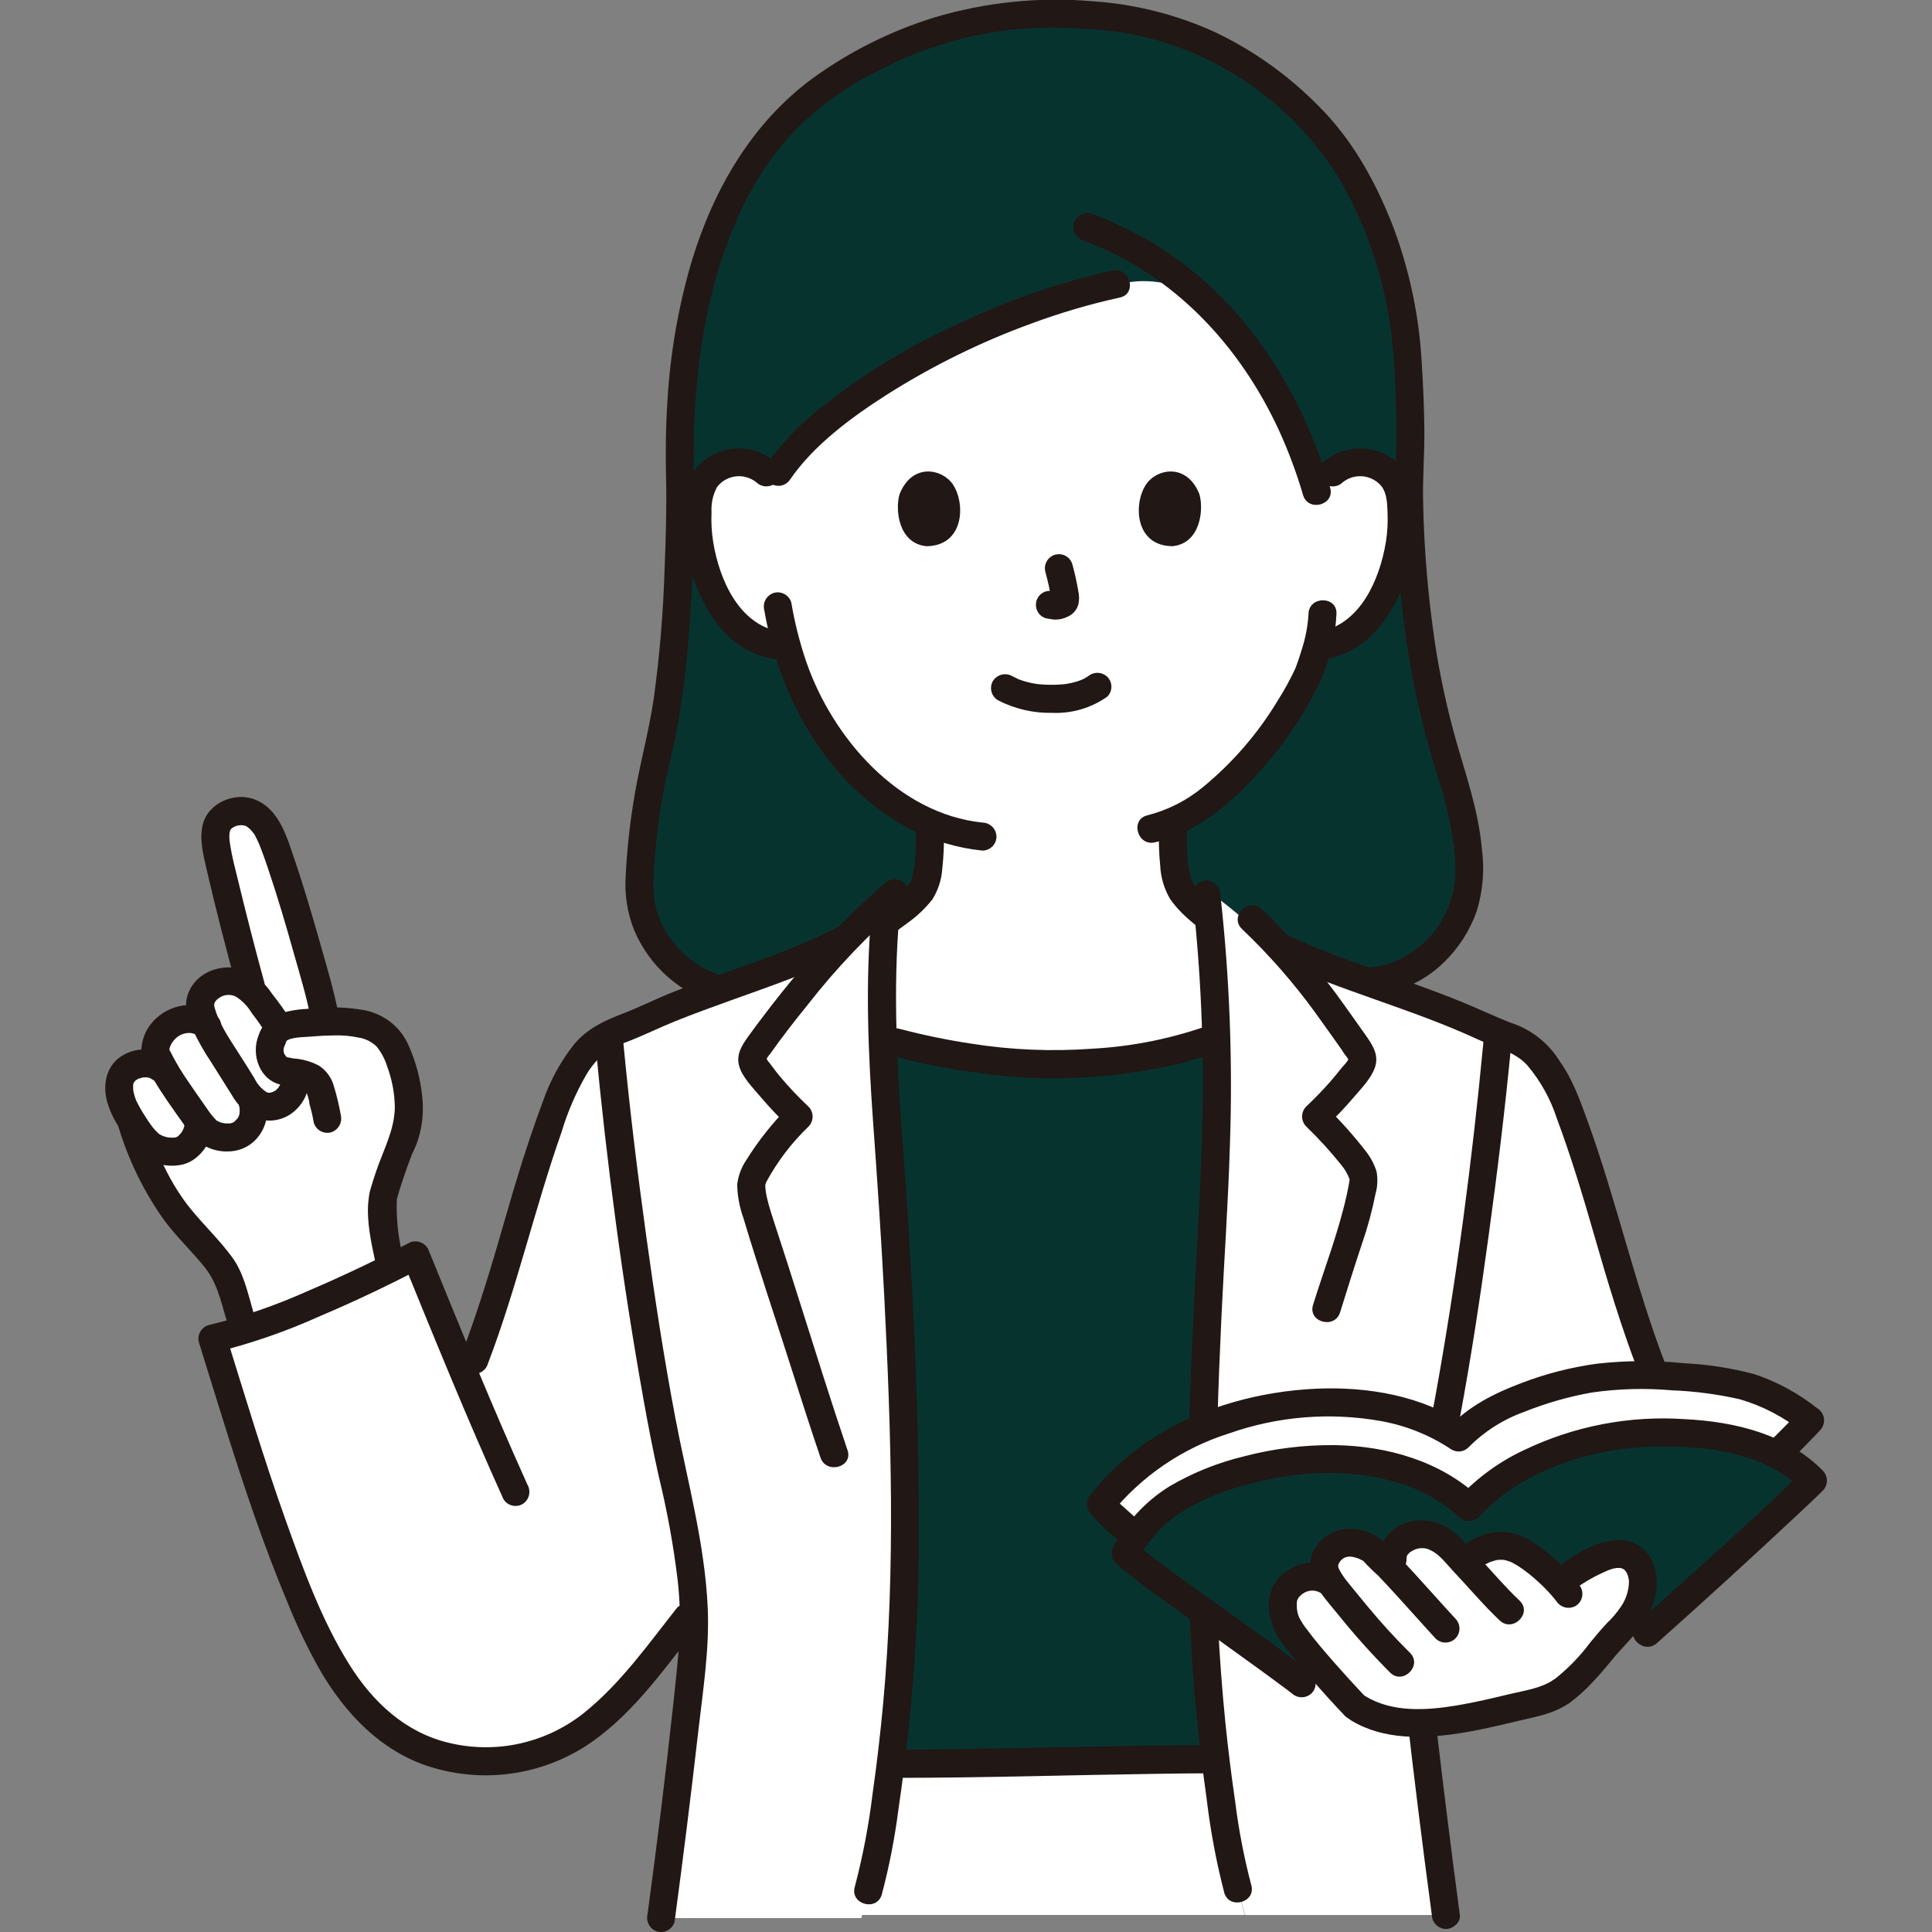 <svg width="38" height="38" viewBox="0 0 38 38" fill="none" xmlns="http://www.w3.org/2000/svg">
<rect x="0" y="0" width="38" height="38" fill="#808080" stroke="none"/>
<g clip-path="url(#clip0_1120_346)">
<path d="M6.333 19.761C6.142 18.976 5.458 16.545 5.214 16.233C5.047 16.021 4.85 15.857 4.484 16.013C4.17 16.147 4.221 16.509 4.28 16.809C4.345 17.139 4.734 18.695 4.961 19.504C4.875 19.407 4.76 19.339 4.634 19.31C4.508 19.281 4.375 19.293 4.256 19.343C4.007 19.456 3.911 19.669 3.939 19.822L3.992 20.115C3.903 20.067 3.802 20.041 3.701 20.042C3.599 20.042 3.499 20.068 3.41 20.118C3.195 20.233 2.978 20.541 3.084 20.764L3.226 21.062L3.182 21.026C2.909 20.801 2.435 20.939 2.357 21.239C2.298 21.468 2.398 21.74 2.526 21.95C2.541 21.975 2.557 22.002 2.575 22.029C2.59 22.079 2.6 22.107 2.6 22.107C2.773 22.644 3.111 23.465 3.617 24.049C3.851 24.32 4.122 24.59 4.336 24.881C4.611 25.256 4.619 25.686 4.814 26.153C5.8 25.816 6.76 25.41 7.688 24.937L7.645 24.74C7.564 24.366 7.475 23.88 7.528 23.562C7.623 23.205 7.742 22.855 7.885 22.514C8.002 22.238 8.053 21.937 8.035 21.637C7.997 21.297 7.909 20.809 7.655 20.454C7.605 20.385 7.542 20.325 7.47 20.279C7.462 20.273 7.454 20.268 7.444 20.264C7.378 20.224 7.307 20.192 7.233 20.169C7.204 20.16 7.174 20.151 7.143 20.144C7.128 20.14 7.112 20.137 7.096 20.134C7.082 20.13 7.067 20.127 7.052 20.124C7.029 20.119 7.006 20.116 6.983 20.113L6.938 20.107C6.935 20.107 6.931 20.106 6.927 20.106C6.753 20.087 6.578 20.083 6.403 20.092L6.374 19.947C6.367 19.906 6.352 19.842 6.333 19.761Z" fill="white"/>
<path d="M24.096 35.952C24.03 35.524 23.966 35.076 23.908 34.602H23.882C22.724 34.602 18.57 34.692 17.65 34.692L17.518 34.687C17.441 35.306 17.354 35.881 17.266 36.426C17.217 36.659 17.156 36.919 17.079 37.188L16.941 37.665H24.479C24.407 37.385 24.346 37.15 24.346 37.15C24.273 36.894 24.216 36.649 24.17 36.426C24.145 36.27 24.12 36.113 24.096 35.952Z" fill="white"/>
<path d="M18.558 34.682C18.158 34.688 17.839 34.691 17.653 34.691L17.52 34.694C17.711 33.175 17.805 31.645 17.801 30.113C17.801 27.61 17.655 25.151 17.592 24.079C17.518 22.791 17.4 21.631 17.359 20.442L17.624 20.502C18.609 20.762 19.621 20.907 20.64 20.935C21.602 20.937 22.97 20.785 23.91 20.412L23.925 20.406C23.955 21.629 23.92 22.854 23.85 24.079C23.788 25.151 23.642 27.61 23.642 30.113C23.638 31.613 23.728 33.112 23.911 34.601L23.884 34.601C22.961 34.601 20.132 34.659 18.558 34.682Z" fill="#07332F"/>
<path d="M26.089 19.166C27.642 19.764 28.902 18.372 28.893 17.203C28.889 16.538 28.775 15.877 28.557 15.247C28.281 14.387 27.745 12.639 27.707 9.517C27.784 8.638 27.704 7.368 27.669 6.88C27.549 5.188 26.792 3.299 25.704 2.249C25.04 1.573 24.239 1.047 23.355 0.705C22.598 0.414 21.895 0.273 20.567 0.273C18.39 0.273 16.453 1.395 15.593 2.218C14.167 3.583 13.262 6.077 13.376 9.517C13.376 12.023 13.186 13.831 12.918 14.858C12.716 15.707 12.601 16.574 12.574 17.447C12.565 18.615 13.742 19.897 15.479 19.501L26.089 19.166Z" fill="#07332F"/>
<path d="M17.978 17.687C18.056 17.617 18.12 17.533 18.167 17.438C18.312 17.078 18.286 16.587 18.287 16.186C17.61 15.874 17.015 15.408 16.55 14.825C16.048 14.208 15.681 13.492 15.474 12.724L15.262 12.691C15.023 12.651 14.799 12.55 14.611 12.398C14.38 12.201 14.193 11.956 14.065 11.681C13.793 11.136 13.676 10.527 13.726 9.92C13.733 9.765 13.773 9.613 13.842 9.475C13.902 9.374 13.984 9.288 14.082 9.223C14.179 9.158 14.29 9.116 14.406 9.1C14.559 9.075 14.716 9.096 14.857 9.159C14.998 9.222 15.118 9.326 15.201 9.456C16.086 7.926 19.287 6.16 21.953 5.588C21.953 5.588 22.054 5.572 22.218 5.549C22.529 5.505 22.846 5.535 23.143 5.637C23.441 5.739 23.709 5.911 23.927 6.137C24.918 7.175 25.521 8.443 25.874 9.601C26.07 9.423 26.213 9.294 26.213 9.294C26.303 9.216 26.409 9.158 26.524 9.124C26.638 9.091 26.759 9.082 26.877 9.1C26.993 9.116 27.104 9.158 27.202 9.223C27.299 9.288 27.381 9.374 27.441 9.474C27.511 9.613 27.55 9.765 27.557 9.92C27.608 10.527 27.491 11.136 27.218 11.681C27.09 11.956 26.904 12.2 26.673 12.397C26.485 12.55 26.26 12.651 26.022 12.691L25.91 12.708C25.857 12.908 25.797 13.076 25.767 13.166C25.573 13.694 24.458 15.56 23.071 16.161C23.073 16.567 23.043 17.071 23.192 17.438C23.292 17.686 23.761 18.052 24.254 18.385C24.254 18.385 25.103 18.975 24.963 19.499C24.81 20.067 23.907 20.413 23.907 20.413C22.968 20.787 21.599 20.939 20.637 20.936C19.619 20.909 18.606 20.763 17.621 20.503C17.621 20.503 16.53 20.17 16.395 19.677C16.178 18.886 17.055 18.361 17.055 18.361C17.384 18.168 17.693 17.942 17.978 17.687Z" fill="white"/>
<path d="M26.408 9.488C26.464 9.442 26.529 9.408 26.598 9.388C26.668 9.368 26.74 9.361 26.812 9.369C26.884 9.377 26.954 9.4 27.017 9.435C27.08 9.47 27.136 9.518 27.18 9.574C27.279 9.713 27.285 9.911 27.291 10.074C27.3 10.273 27.289 10.473 27.257 10.67C27.135 11.397 26.757 12.283 25.948 12.424C25.878 12.444 25.818 12.491 25.782 12.554C25.746 12.618 25.737 12.693 25.756 12.763C25.776 12.833 25.823 12.892 25.886 12.928C25.95 12.963 26.024 12.974 26.095 12.956C27.209 12.762 27.742 11.493 27.832 10.487C27.875 10.003 27.861 9.401 27.453 9.067C27.248 8.902 26.992 8.815 26.73 8.821C26.467 8.826 26.215 8.925 26.018 9.098C25.967 9.15 25.938 9.22 25.938 9.293C25.938 9.366 25.967 9.436 26.018 9.488C26.07 9.539 26.14 9.567 26.213 9.567C26.286 9.567 26.356 9.539 26.408 9.488H26.408Z" fill="#211715"/>
<path d="M25.737 12.073C25.723 12.307 25.68 12.539 25.608 12.762C25.582 12.851 25.553 12.938 25.523 13.025C25.514 13.054 25.46 13.188 25.496 13.109C25.388 13.344 25.265 13.571 25.126 13.788C24.737 14.432 24.241 15.005 23.66 15.482C23.342 15.745 22.969 15.934 22.569 16.036C22.223 16.116 22.369 16.648 22.715 16.568C23.546 16.376 24.242 15.782 24.791 15.156C25.261 14.639 25.653 14.056 25.954 13.426C26.15 13 26.264 12.541 26.287 12.073C26.3 11.718 25.748 11.718 25.736 12.073H25.737Z" fill="#211715"/>
<path d="M15.268 9.098C15.071 8.925 14.819 8.826 14.556 8.821C14.294 8.815 14.038 8.902 13.833 9.067C13.425 9.4 13.411 10.003 13.454 10.487C13.544 11.493 14.076 12.762 15.191 12.956C15.261 12.973 15.336 12.963 15.399 12.927C15.462 12.891 15.509 12.833 15.53 12.763C15.549 12.693 15.54 12.618 15.504 12.554C15.467 12.491 15.408 12.444 15.338 12.424C14.529 12.283 14.15 11.397 14.029 10.67C13.997 10.473 13.986 10.273 13.995 10.074C13.985 9.902 14.022 9.731 14.104 9.579C14.148 9.521 14.203 9.473 14.266 9.437C14.33 9.401 14.399 9.378 14.472 9.37C14.544 9.361 14.617 9.367 14.687 9.388C14.757 9.408 14.822 9.442 14.878 9.488C14.931 9.538 15.001 9.566 15.073 9.566C15.146 9.566 15.215 9.538 15.268 9.488C15.319 9.436 15.348 9.366 15.348 9.293C15.348 9.22 15.319 9.15 15.268 9.098Z" fill="#211715"/>
<path d="M15.032 11.999C15.336 13.75 16.287 15.466 17.911 16.309C18.351 16.537 18.83 16.68 19.323 16.73C19.396 16.73 19.466 16.701 19.518 16.649C19.57 16.598 19.599 16.528 19.599 16.455C19.598 16.382 19.568 16.313 19.517 16.261C19.465 16.21 19.396 16.18 19.323 16.179C17.67 16.006 16.382 14.519 15.863 13.03C15.731 12.646 15.631 12.252 15.564 11.852C15.544 11.782 15.497 11.723 15.434 11.687C15.37 11.651 15.295 11.641 15.225 11.66C15.155 11.681 15.096 11.728 15.06 11.791C15.024 11.854 15.014 11.929 15.032 11.999L15.032 11.999Z" fill="#211715"/>
<path d="M15.407 19.234C14.67 19.396 13.895 19.232 13.365 18.676C13.147 18.45 12.99 18.173 12.907 17.87C12.823 17.556 12.852 17.208 12.88 16.86C12.916 16.414 12.975 15.971 13.056 15.531C13.115 15.205 13.204 14.887 13.271 14.564C13.411 13.852 13.505 13.132 13.553 12.408C13.637 11.402 13.67 10.393 13.65 9.384C13.617 8.424 13.682 7.462 13.843 6.515C14.098 5.094 14.62 3.637 15.617 2.586C16.115 2.082 16.696 1.668 17.335 1.361C18.154 0.937 19.046 0.671 19.963 0.577C20.472 0.535 20.983 0.535 21.491 0.577C21.868 0.6 22.242 0.659 22.608 0.751C23.411 0.958 24.164 1.327 24.82 1.835C25.43 2.296 25.947 2.869 26.344 3.523C26.811 4.325 27.134 5.203 27.297 6.117C27.439 6.887 27.456 7.693 27.464 8.474C27.468 8.933 27.427 9.391 27.438 9.849C27.451 10.36 27.477 10.871 27.522 11.381C27.623 12.664 27.865 13.932 28.243 15.163C28.369 15.539 28.47 15.923 28.545 16.312C28.614 16.711 28.667 17.178 28.579 17.553C28.503 17.883 28.341 18.188 28.111 18.437C27.881 18.686 27.59 18.87 27.267 18.972C26.901 19.068 26.514 19.042 26.163 18.898C26.093 18.88 26.018 18.889 25.954 18.925C25.891 18.961 25.844 19.021 25.824 19.091C25.806 19.162 25.816 19.236 25.852 19.299C25.888 19.363 25.947 19.41 26.017 19.43C26.419 19.582 26.857 19.616 27.278 19.528C27.699 19.44 28.087 19.233 28.395 18.933C28.686 18.653 28.907 18.309 29.043 17.928C29.167 17.529 29.203 17.107 29.146 16.692C29.081 15.957 28.842 15.277 28.641 14.573C28.468 13.962 28.333 13.341 28.234 12.714C28.091 11.774 28.009 10.826 27.991 9.876C27.979 9.393 28.021 8.912 28.015 8.429C28.01 8.006 27.992 7.583 27.965 7.161C27.918 6.247 27.731 5.345 27.412 4.487C27.078 3.613 26.612 2.759 25.943 2.094C25.352 1.49 24.659 0.994 23.895 0.631C23.137 0.286 22.323 0.08 21.491 0.025C20.44 -0.066 19.38 0.043 18.369 0.346C17.517 0.611 16.714 1.012 15.991 1.535C14.783 2.421 14.031 3.732 13.602 5.148C13.339 6.044 13.18 6.968 13.127 7.9C13.091 8.43 13.091 8.959 13.102 9.489C13.113 10.047 13.094 10.608 13.073 11.165C13.047 12.026 12.976 12.885 12.859 13.738C12.754 14.448 12.553 15.137 12.448 15.847C12.376 16.31 12.328 16.777 12.306 17.245C12.283 17.602 12.34 17.959 12.472 18.292C12.624 18.655 12.858 18.977 13.157 19.234C13.455 19.49 13.81 19.674 14.191 19.77C14.64 19.873 15.106 19.872 15.554 19.766C15.9 19.69 15.754 19.158 15.407 19.234H15.407Z" fill="#211715"/>
<path d="M21.881 5.32C20.789 5.566 19.73 5.938 18.724 6.427C17.761 6.871 16.858 7.436 16.037 8.108C15.667 8.411 15.34 8.762 15.064 9.153C14.863 9.447 15.341 9.723 15.54 9.432C15.998 8.762 16.736 8.214 17.433 7.769C18.334 7.197 19.293 6.724 20.295 6.36C20.86 6.151 21.439 5.981 22.027 5.852C22.373 5.776 22.227 5.245 21.88 5.32H21.881Z" fill="#211715"/>
<path d="M21.311 4.731C23.079 5.389 24.386 6.788 25.163 8.481C25.348 8.888 25.504 9.308 25.63 9.738C25.732 10.077 26.264 9.932 26.162 9.591C25.625 7.797 24.621 6.127 23.071 5.036C22.571 4.689 22.029 4.407 21.457 4.199C21.387 4.18 21.312 4.19 21.248 4.226C21.185 4.262 21.138 4.321 21.118 4.392C21.1 4.462 21.11 4.537 21.146 4.6C21.182 4.663 21.241 4.71 21.311 4.731H21.311Z" fill="#211715"/>
<path d="M22.796 16.302C22.788 16.545 22.796 16.788 22.82 17.03C22.831 17.259 22.898 17.483 23.014 17.681C23.287 18.075 23.726 18.358 24.116 18.622C24.179 18.658 24.254 18.668 24.324 18.649C24.395 18.631 24.455 18.585 24.491 18.522C24.528 18.459 24.538 18.384 24.52 18.314C24.502 18.244 24.457 18.183 24.394 18.146C24.209 18.02 24.024 17.891 23.851 17.749C23.775 17.687 23.701 17.623 23.63 17.554C23.599 17.524 23.569 17.494 23.54 17.462C23.526 17.446 23.512 17.43 23.498 17.413C23.47 17.379 23.528 17.463 23.49 17.403C23.474 17.376 23.457 17.351 23.443 17.323C23.428 17.293 23.458 17.367 23.443 17.319C23.434 17.293 23.425 17.267 23.418 17.241C23.393 17.155 23.376 17.066 23.366 16.977C23.348 16.753 23.341 16.527 23.348 16.302C23.35 15.947 22.798 15.946 22.796 16.302L22.796 16.302Z" fill="#211715"/>
<path d="M18.013 16.327C18.019 16.548 18.012 16.769 17.994 16.989C17.983 17.081 17.964 17.172 17.938 17.26C17.931 17.286 17.922 17.311 17.913 17.336C17.919 17.319 17.929 17.309 17.915 17.331C17.905 17.346 17.852 17.425 17.891 17.376C17.639 17.694 17.257 17.911 16.916 18.123C16.854 18.16 16.808 18.221 16.79 18.291C16.772 18.361 16.782 18.436 16.819 18.499C16.856 18.562 16.916 18.608 16.986 18.627C17.056 18.645 17.131 18.635 17.195 18.599C17.417 18.46 17.637 18.317 17.846 18.157C18.031 18.026 18.197 17.87 18.337 17.692C18.451 17.512 18.518 17.306 18.533 17.093C18.561 16.839 18.572 16.583 18.565 16.327C18.562 15.972 18.011 15.971 18.013 16.327L18.013 16.327Z" fill="#211715"/>
<path d="M13.265 32.13C12.784 32.744 12.137 33.558 11.54 33.994C11.132 34.296 10.66 34.5 10.161 34.592C9.662 34.683 9.148 34.66 8.659 34.523C7.354 34.18 6.611 33.028 6.068 31.793C5.287 30.015 4.73 28.105 4.176 26.33C5.288 26.088 7.061 25.277 8.174 24.691C8.523 25.548 8.839 26.331 9.177 27.137C10.083 24.884 10.184 23.717 11.001 21.585C11.134 21.22 11.338 20.886 11.603 20.602C11.862 20.325 12.263 20.248 12.604 20.083C13.715 19.546 15.497 19.067 16.578 18.488L16.685 18.43C16.939 18.164 17.195 17.914 17.444 17.699C17.199 19.99 17.46 21.842 17.59 24.081C17.653 25.153 17.799 27.612 17.799 30.115C17.801 32.23 17.622 34.342 17.266 36.428C17.217 36.66 17.156 36.92 17.079 37.19L16.942 37.726C15.169 37.726 13.002 37.726 13.002 37.726C13.303 35.506 13.654 32.489 13.654 32.01C13.654 31.891 13.651 31.77 13.646 31.649C13.538 31.781 13.409 31.947 13.265 32.13Z" fill="white"/>
<path d="M28.561 19.925C27.413 19.468 25.831 18.986 24.93 18.504C24.93 18.504 24.924 18.5 24.912 18.493C24.54 18.13 24.141 17.796 23.718 17.494C23.987 19.681 23.975 21.881 23.849 24.08C23.787 25.152 23.641 27.611 23.641 30.114C23.64 32.23 23.817 34.341 24.172 36.427C24.218 36.65 24.275 36.895 24.348 37.151L24.486 37.666H28.439C28.145 35.465 27.785 32.482 27.785 32.01L32.48 26.885C31.71 24.873 31.575 23.719 30.804 21.707C30.671 21.341 30.466 21.006 30.2 20.722C29.941 20.444 29.539 20.366 29.197 20.201C29.009 20.11 28.794 20.018 28.561 19.925Z" fill="white"/>
<path d="M17.547 20.768C18.393 20.993 19.259 21.135 20.132 21.193C20.968 21.239 21.807 21.187 22.631 21.037C23.091 20.963 23.543 20.843 23.98 20.678C24.049 20.657 24.108 20.61 24.143 20.547C24.179 20.484 24.189 20.409 24.172 20.339C24.152 20.269 24.105 20.209 24.042 20.173C23.979 20.137 23.904 20.127 23.833 20.146C23.076 20.422 22.282 20.584 21.477 20.627C20.68 20.685 19.878 20.651 19.089 20.525C18.619 20.453 18.154 20.357 17.694 20.236C17.35 20.145 17.204 20.677 17.547 20.768L17.547 20.768Z" fill="#211715"/>
<path d="M16.44 18.25C15.784 18.598 15.074 18.84 14.376 19.091C14.004 19.225 13.632 19.358 13.264 19.502C12.928 19.634 12.604 19.798 12.268 19.929C11.886 20.077 11.55 20.226 11.284 20.55C11.02 20.887 10.815 21.265 10.676 21.67C10.388 22.438 10.15 23.222 9.924 24.01C9.667 24.909 9.398 25.802 9.064 26.676C9.045 26.747 9.055 26.822 9.091 26.885C9.127 26.949 9.187 26.996 9.257 27.015C9.327 27.033 9.402 27.023 9.465 26.987C9.529 26.951 9.576 26.892 9.596 26.823C10.165 25.332 10.515 23.774 11.044 22.27C11.161 21.878 11.324 21.5 11.528 21.144C11.625 20.979 11.749 20.832 11.895 20.709C12.03 20.617 12.177 20.544 12.332 20.492C12.657 20.367 12.968 20.212 13.291 20.082C13.647 19.939 14.008 19.808 14.369 19.678C15.162 19.392 15.973 19.122 16.719 18.726C17.033 18.559 16.755 18.083 16.441 18.25L16.44 18.25Z" fill="#211715"/>
<path d="M10.376 29.206C9.693 27.692 9.068 26.154 8.441 24.616C8.429 24.576 8.408 24.539 8.38 24.508C8.351 24.477 8.317 24.453 8.278 24.437C8.239 24.421 8.197 24.414 8.155 24.416C8.113 24.419 8.072 24.431 8.036 24.451C7.39 24.791 6.73 25.104 6.058 25.391C5.429 25.674 4.775 25.899 4.104 26.063C4.034 26.083 3.975 26.129 3.939 26.193C3.903 26.256 3.893 26.331 3.912 26.402C4.266 27.536 4.607 28.675 4.999 29.798C5.202 30.377 5.417 30.952 5.655 31.518C5.843 31.988 6.063 32.445 6.314 32.885C6.801 33.707 7.48 34.424 8.404 34.733C8.907 34.899 9.439 34.955 9.965 34.895C10.49 34.835 10.997 34.662 11.449 34.387C12.382 33.813 13.039 32.858 13.707 32.012C13.757 31.96 13.784 31.89 13.784 31.817C13.784 31.745 13.757 31.675 13.707 31.622C13.655 31.571 13.585 31.542 13.512 31.542C13.439 31.542 13.369 31.571 13.317 31.622C12.748 32.343 12.196 33.126 11.472 33.702C11.105 33.991 10.677 34.193 10.22 34.294C9.764 34.394 9.29 34.39 8.836 34.281C7.975 34.079 7.339 33.483 6.878 32.751C6.328 31.876 5.968 30.876 5.621 29.907C5.191 28.702 4.825 27.476 4.444 26.255L4.251 26.595C4.952 26.421 5.636 26.184 6.294 25.886C6.981 25.595 7.654 25.275 8.315 24.928L7.909 24.763C8.554 26.345 9.197 27.927 9.901 29.484C9.938 29.547 9.998 29.592 10.069 29.611C10.14 29.629 10.215 29.619 10.278 29.583C10.34 29.545 10.385 29.484 10.403 29.414C10.421 29.344 10.412 29.269 10.377 29.206L10.376 29.206Z" fill="#211715"/>
<path d="M6.643 19.875C6.561 19.459 6.437 19.049 6.322 18.642C6.158 18.059 5.988 17.478 5.793 16.905C5.643 16.465 5.494 15.915 5.014 15.726C4.62 15.57 4.099 15.788 3.99 16.211C3.917 16.5 3.997 16.808 4.062 17.092C4.245 17.885 4.449 18.674 4.664 19.459C4.758 19.801 5.29 19.655 5.196 19.312C5.013 18.645 4.842 17.975 4.679 17.303C4.625 17.08 4.564 16.857 4.529 16.63C4.511 16.523 4.494 16.373 4.543 16.305C4.582 16.271 4.63 16.247 4.681 16.237C4.732 16.226 4.784 16.229 4.834 16.245C4.88 16.272 4.921 16.307 4.954 16.348C4.967 16.363 5.017 16.429 4.983 16.38C4.991 16.39 4.998 16.401 5.005 16.413C5.035 16.468 5.062 16.524 5.088 16.581C5.107 16.624 5.067 16.527 5.093 16.593C5.1 16.612 5.108 16.631 5.116 16.65C5.135 16.699 5.154 16.748 5.172 16.797C5.211 16.903 5.248 17.01 5.283 17.117C5.463 17.649 5.621 18.188 5.773 18.728C5.894 19.155 6.025 19.585 6.112 20.021C6.121 20.056 6.138 20.088 6.16 20.117C6.182 20.146 6.21 20.17 6.241 20.188C6.273 20.205 6.308 20.217 6.344 20.221C6.38 20.226 6.416 20.223 6.451 20.213C6.486 20.204 6.519 20.188 6.547 20.165C6.576 20.143 6.6 20.115 6.618 20.084C6.635 20.052 6.647 20.017 6.651 19.982C6.656 19.946 6.653 19.909 6.644 19.874L6.643 19.875Z" fill="#211715"/>
<path d="M2.335 22.18C2.534 22.835 2.838 23.453 3.236 24.01C3.475 24.328 3.764 24.603 4.015 24.911C4.26 25.212 4.335 25.552 4.441 25.916C4.541 26.256 5.073 26.111 4.973 25.769C4.867 25.407 4.789 25.03 4.56 24.72C4.315 24.388 4.016 24.103 3.755 23.784C3.342 23.279 3.068 22.649 2.867 22.033C2.758 21.697 2.225 21.841 2.335 22.18Z" fill="#211715"/>
<path d="M6.703 21.931C6.67 21.744 6.626 21.559 6.571 21.377C6.528 21.207 6.423 21.059 6.277 20.962C6.12 20.878 5.946 20.829 5.768 20.818C5.725 20.812 5.681 20.797 5.636 20.794C5.591 20.792 5.607 20.783 5.63 20.798C5.679 20.83 5.6 20.752 5.591 20.727C5.574 20.686 5.572 20.639 5.586 20.597C5.59 20.582 5.654 20.453 5.625 20.482C5.71 20.399 5.959 20.401 6.075 20.391C6.236 20.378 6.396 20.367 6.557 20.366C6.722 20.359 6.887 20.373 7.049 20.407C7.184 20.427 7.31 20.489 7.408 20.584C7.501 20.7 7.571 20.833 7.615 20.975C7.712 21.235 7.763 21.51 7.766 21.788C7.755 22.244 7.533 22.632 7.39 23.062C7.356 23.166 7.321 23.271 7.291 23.377C7.282 23.407 7.273 23.438 7.267 23.469C7.26 23.499 7.258 23.529 7.254 23.558C7.266 23.472 7.246 23.615 7.244 23.64C7.21 24.029 7.3 24.435 7.381 24.814C7.456 25.161 7.988 25.014 7.913 24.668C7.826 24.306 7.79 23.935 7.806 23.564C7.803 23.606 7.788 23.634 7.808 23.577C7.821 23.538 7.831 23.496 7.842 23.457C7.88 23.332 7.921 23.209 7.963 23.086C8 22.98 8.037 22.875 8.077 22.771C8.085 22.748 8.095 22.725 8.104 22.702C8.131 22.633 8.08 22.751 8.107 22.694C8.137 22.63 8.168 22.566 8.193 22.5C8.299 22.214 8.338 21.907 8.308 21.604C8.276 21.24 8.182 20.884 8.032 20.552C7.954 20.378 7.835 20.225 7.685 20.106C7.535 19.988 7.359 19.907 7.172 19.87C6.793 19.803 6.406 19.794 6.024 19.845C5.835 19.853 5.649 19.888 5.47 19.948C5.379 19.985 5.298 20.041 5.232 20.113C5.165 20.185 5.115 20.271 5.086 20.364C4.931 20.752 5.111 21.259 5.55 21.341C5.672 21.364 5.919 21.348 6.007 21.448C6.052 21.533 6.079 21.625 6.088 21.721C6.123 21.838 6.151 21.958 6.171 22.079C6.191 22.149 6.237 22.209 6.301 22.245C6.364 22.281 6.439 22.291 6.51 22.272C6.579 22.25 6.638 22.204 6.674 22.14C6.71 22.077 6.72 22.003 6.703 21.932L6.703 21.931Z" fill="#211715"/>
<path d="M3.625 22.139C3.638 22.185 3.628 22.08 3.627 22.144C3.625 22.209 3.641 22.108 3.626 22.154C3.619 22.172 3.588 22.242 3.619 22.184C3.606 22.209 3.594 22.234 3.579 22.258C3.572 22.27 3.562 22.281 3.555 22.294C3.557 22.291 3.587 22.259 3.566 22.28C3.549 22.297 3.534 22.316 3.517 22.333C3.515 22.335 3.493 22.359 3.487 22.36C3.488 22.36 3.543 22.325 3.497 22.351C3.49 22.355 3.482 22.36 3.474 22.365C3.423 22.399 3.487 22.36 3.487 22.361C3.487 22.363 3.398 22.385 3.441 22.375C3.479 22.366 3.433 22.375 3.423 22.376C3.412 22.377 3.4 22.377 3.388 22.377C3.374 22.377 3.281 22.369 3.345 22.379C3.314 22.374 3.283 22.367 3.253 22.359C3.237 22.355 3.223 22.35 3.207 22.345C3.203 22.344 3.167 22.33 3.197 22.342C3.224 22.353 3.158 22.322 3.148 22.315C3.135 22.308 3.123 22.299 3.111 22.291C3.119 22.297 3.152 22.328 3.117 22.294C3.096 22.273 3.074 22.253 3.054 22.231C3.034 22.209 3.018 22.188 2.999 22.167C2.971 22.135 3.021 22.199 2.997 22.164C2.989 22.154 2.982 22.144 2.974 22.133C2.934 22.079 2.897 22.023 2.861 21.966C2.794 21.864 2.734 21.759 2.68 21.649C2.676 21.642 2.661 21.601 2.677 21.642C2.672 21.629 2.667 21.617 2.663 21.604C2.653 21.575 2.643 21.546 2.636 21.516C2.631 21.499 2.628 21.481 2.624 21.465C2.622 21.455 2.617 21.411 2.622 21.462C2.618 21.428 2.62 21.394 2.618 21.361C2.617 21.349 2.624 21.306 2.615 21.36C2.617 21.348 2.62 21.336 2.622 21.324C2.627 21.312 2.63 21.3 2.633 21.287C2.636 21.259 2.627 21.314 2.621 21.313C2.621 21.313 2.636 21.287 2.638 21.283C2.655 21.246 2.641 21.304 2.625 21.296C2.626 21.296 2.671 21.249 2.674 21.245C2.704 21.215 2.662 21.261 2.66 21.255C2.67 21.248 2.68 21.241 2.691 21.235C2.701 21.229 2.713 21.224 2.723 21.218C2.765 21.192 2.687 21.225 2.717 21.219C2.742 21.214 2.765 21.203 2.79 21.197C2.802 21.194 2.815 21.193 2.827 21.189C2.859 21.181 2.76 21.191 2.821 21.191C2.846 21.191 2.872 21.191 2.898 21.191C2.943 21.191 2.881 21.189 2.882 21.189C2.885 21.186 2.915 21.195 2.92 21.196C2.932 21.2 2.944 21.204 2.957 21.207C3.003 21.219 2.931 21.187 2.954 21.205C2.968 21.216 3.045 21.265 2.988 21.22C3.041 21.27 3.11 21.298 3.183 21.298C3.256 21.298 3.325 21.27 3.378 21.22C3.469 21.121 3.499 20.925 3.378 20.83C3.246 20.723 3.085 20.658 2.915 20.644C2.746 20.629 2.576 20.666 2.428 20.749C2.095 20.936 2.014 21.312 2.105 21.662C2.155 21.837 2.231 22.002 2.33 22.154C2.42 22.305 2.521 22.45 2.634 22.585C2.75 22.721 2.9 22.822 3.069 22.878C3.239 22.934 3.42 22.944 3.594 22.904C3.957 22.82 4.261 22.358 4.157 21.993C4.138 21.922 4.091 21.862 4.027 21.826C3.964 21.79 3.888 21.781 3.818 21.8C3.747 21.82 3.688 21.866 3.651 21.93C3.615 21.993 3.606 22.069 3.625 22.139H3.625Z" fill="#211715"/>
<path d="M4.273 19.995C3.959 19.65 3.4 19.729 3.082 20.02C2.994 20.097 2.922 20.19 2.87 20.294C2.819 20.399 2.789 20.513 2.781 20.629C2.781 20.85 2.919 21.056 3.027 21.241C3.199 21.535 3.406 21.817 3.603 22.097C3.687 22.228 3.786 22.349 3.9 22.456C4.072 22.591 4.288 22.659 4.506 22.647C5.058 22.624 5.366 22.084 5.226 21.576C5.133 21.234 4.601 21.38 4.695 21.723C4.704 21.752 4.71 21.782 4.714 21.812C4.715 21.828 4.715 21.845 4.714 21.862C4.714 21.865 4.707 21.916 4.714 21.882C4.709 21.935 4.688 21.984 4.652 22.023C4.678 21.988 4.628 22.044 4.619 22.053C4.599 22.075 4.624 22.052 4.629 22.048C4.62 22.055 4.61 22.061 4.601 22.067C4.564 22.092 4.519 22.102 4.475 22.096C4.421 22.098 4.368 22.088 4.318 22.069C4.301 22.058 4.283 22.049 4.264 22.044C4.26 22.043 4.227 22.022 4.268 22.048C4.306 22.073 4.264 22.044 4.257 22.037C4.224 22.002 4.193 21.968 4.163 21.931C4.143 21.909 4.164 21.934 4.167 21.938C4.156 21.924 4.146 21.91 4.135 21.896C4.116 21.87 4.098 21.844 4.08 21.818C3.942 21.623 3.807 21.425 3.672 21.229C3.575 21.087 3.486 20.94 3.405 20.788C3.387 20.753 3.37 20.717 3.351 20.682C3.33 20.646 3.34 20.676 3.332 20.639C3.339 20.669 3.332 20.63 3.332 20.631C3.337 20.605 3.346 20.579 3.358 20.555C3.388 20.495 3.431 20.442 3.483 20.4C3.523 20.367 3.57 20.343 3.62 20.331C3.67 20.317 3.722 20.313 3.774 20.321C3.744 20.315 3.801 20.329 3.807 20.331C3.852 20.346 3.775 20.319 3.819 20.334C3.865 20.351 3.843 20.341 3.883 20.385C3.908 20.411 3.939 20.431 3.972 20.445C4.006 20.46 4.042 20.467 4.078 20.467C4.114 20.467 4.151 20.46 4.184 20.446C4.218 20.433 4.248 20.412 4.274 20.386C4.3 20.361 4.32 20.33 4.334 20.296C4.348 20.263 4.355 20.227 4.355 20.19C4.355 20.154 4.348 20.118 4.333 20.084C4.319 20.051 4.299 20.02 4.273 19.995L4.273 19.995Z" fill="#211715"/>
<path d="M5.526 21.159C5.536 21.226 5.527 21.295 5.501 21.357C5.516 21.323 5.461 21.416 5.478 21.392C5.461 21.408 5.444 21.424 5.429 21.442C5.4 21.464 5.367 21.479 5.332 21.487C5.285 21.502 5.313 21.493 5.329 21.491C5.315 21.493 5.301 21.494 5.287 21.493C5.273 21.493 5.259 21.489 5.246 21.483C5.142 21.416 5.058 21.322 5.005 21.21C4.897 21.033 4.787 20.859 4.674 20.684C4.489 20.395 4.291 20.105 4.211 19.779C4.21 19.774 4.2 19.726 4.207 19.764C4.216 19.804 4.221 19.732 4.208 19.767C4.193 19.807 4.234 19.692 4.212 19.745C4.228 19.701 4.258 19.663 4.298 19.636C4.346 19.599 4.404 19.575 4.465 19.57C4.525 19.564 4.587 19.575 4.641 19.603C4.767 19.684 4.872 19.793 4.949 19.921C5.052 20.056 5.151 20.194 5.241 20.337C5.429 20.638 5.906 20.361 5.717 20.059C5.604 19.882 5.481 19.71 5.35 19.545C5.233 19.366 5.074 19.217 4.888 19.111C4.432 18.899 3.807 19.097 3.677 19.62C3.623 19.84 3.709 20.063 3.797 20.262C3.899 20.481 4.018 20.691 4.153 20.891C4.289 21.104 4.421 21.32 4.556 21.533C4.673 21.744 4.856 21.91 5.077 22.008C5.199 22.045 5.329 22.051 5.455 22.024C5.58 21.997 5.696 21.939 5.792 21.854C5.891 21.769 5.968 21.661 6.018 21.541C6.067 21.42 6.088 21.289 6.078 21.159C6.076 21.087 6.047 21.017 5.995 20.966C5.944 20.915 5.875 20.885 5.802 20.884C5.729 20.884 5.659 20.913 5.608 20.965C5.556 21.017 5.527 21.086 5.526 21.159Z" fill="#211715"/>
<path d="M25.031 18.863C26.341 19.487 27.763 19.837 29.078 20.449C29.405 20.601 29.79 20.677 30.04 20.953C30.298 21.259 30.495 21.611 30.619 21.992C30.902 22.752 31.136 23.527 31.36 24.307C31.616 25.201 31.884 26.089 32.216 26.958C32.237 27.028 32.284 27.086 32.347 27.122C32.411 27.158 32.485 27.168 32.556 27.151C32.626 27.131 32.685 27.084 32.721 27.021C32.757 26.957 32.767 26.882 32.748 26.812C32.152 25.252 31.794 23.618 31.226 22.05C31.078 21.642 30.932 21.229 30.678 20.874C30.455 20.511 30.108 20.24 29.701 20.112C29.38 19.984 29.067 19.836 28.747 19.705C28.394 19.561 28.037 19.43 27.679 19.301C26.884 19.014 26.073 18.75 25.309 18.387C25.245 18.352 25.171 18.342 25.1 18.361C25.03 18.379 24.97 18.424 24.931 18.485C24.895 18.549 24.885 18.624 24.904 18.695C24.922 18.765 24.968 18.826 25.03 18.863L25.031 18.863Z" fill="#211715"/>
<path d="M11.711 20.524C11.932 22.865 12.242 25.206 12.656 27.521C12.747 28.029 12.844 28.536 12.957 29.038C13.121 29.709 13.245 30.388 13.328 31.073C13.377 31.503 13.386 31.935 13.356 32.366C13.323 32.78 13.278 33.192 13.233 33.604C13.085 34.955 12.919 36.305 12.736 37.652C12.719 37.722 12.729 37.797 12.765 37.86C12.801 37.923 12.859 37.97 12.928 37.991C12.999 38.01 13.074 38.001 13.138 37.965C13.201 37.928 13.248 37.869 13.268 37.799C13.435 36.558 13.59 35.316 13.732 34.072C13.824 33.262 13.957 32.437 13.92 31.62C13.862 30.349 13.518 29.127 13.282 27.883C13.057 26.697 12.875 25.504 12.71 24.308C12.536 23.05 12.382 21.788 12.262 20.524C12.261 20.451 12.231 20.382 12.18 20.331C12.128 20.28 12.059 20.25 11.987 20.248C11.914 20.249 11.844 20.278 11.792 20.329C11.741 20.381 11.711 20.451 11.711 20.524V20.524Z" fill="#211715"/>
<path d="M17.144 17.924C17.016 19.317 17.075 20.71 17.175 22.103C17.257 23.233 17.334 24.363 17.392 25.494C17.527 28.154 17.616 30.832 17.372 33.489C17.317 34.086 17.248 34.683 17.163 35.278C17.088 35.897 16.971 36.511 16.812 37.115C16.716 37.457 17.248 37.603 17.344 37.261C17.489 36.714 17.598 36.158 17.67 35.596C17.749 35.056 17.82 34.513 17.876 33.969C18.01 32.679 18.076 31.382 18.074 30.085C18.073 27.599 17.95 25.11 17.766 22.631C17.649 21.062 17.552 19.495 17.696 17.924C17.695 17.851 17.666 17.781 17.614 17.73C17.563 17.678 17.493 17.649 17.42 17.648C17.347 17.65 17.278 17.68 17.227 17.731C17.175 17.782 17.146 17.852 17.144 17.924Z" fill="#211715"/>
<path d="M16.669 28.522C16.339 27.548 16.034 26.566 15.723 25.586C15.569 25.098 15.414 24.61 15.254 24.124C15.193 23.938 15.13 23.752 15.086 23.562C15.066 23.48 15.055 23.397 15.051 23.313C15.05 23.27 15.048 23.325 15.047 23.332C15.05 23.317 15.054 23.303 15.058 23.289C15.063 23.268 15.071 23.249 15.081 23.231C15.299 22.833 15.576 22.471 15.903 22.157C15.954 22.105 15.983 22.035 15.983 21.962C15.983 21.889 15.954 21.819 15.903 21.767C15.702 21.578 15.512 21.377 15.335 21.166C15.252 21.067 15.179 20.96 15.098 20.86C15.071 20.828 15.082 20.799 15.074 20.836C15.093 20.797 15.118 20.761 15.147 20.73C15.379 20.402 15.625 20.084 15.878 19.773C16.449 19.04 17.092 18.367 17.797 17.763C17.848 17.711 17.877 17.641 17.877 17.568C17.877 17.495 17.848 17.425 17.797 17.373C17.745 17.323 17.675 17.295 17.602 17.295C17.529 17.295 17.46 17.323 17.407 17.373C16.804 17.887 16.248 18.454 15.748 19.068C15.494 19.369 15.248 19.676 15.011 19.99C14.912 20.119 14.815 20.25 14.72 20.382C14.596 20.554 14.477 20.735 14.536 20.958C14.597 21.189 14.812 21.397 14.961 21.576C15.134 21.78 15.318 21.974 15.513 22.157V21.767C15.194 22.085 14.913 22.44 14.675 22.823C14.58 22.964 14.52 23.127 14.5 23.297C14.504 23.522 14.546 23.746 14.622 23.958C14.922 24.958 15.259 25.949 15.575 26.943C15.758 27.52 15.944 28.096 16.138 28.669C16.251 29.003 16.784 28.86 16.67 28.522H16.669Z" fill="#211715"/>
<path d="M17.653 34.968C19.349 34.967 21.047 34.913 22.744 34.889C23.124 34.884 23.504 34.878 23.884 34.878C24.239 34.878 24.24 34.326 23.884 34.326C22.146 34.327 20.408 34.379 18.671 34.405C18.331 34.41 17.992 34.416 17.653 34.416C17.298 34.416 17.298 34.968 17.653 34.968H17.653Z" fill="#211715"/>
<path d="M28.713 37.665C28.551 36.446 28.398 35.226 28.255 34.005C28.161 33.2 28.03 32.383 28.071 31.571C28.134 30.322 28.484 29.118 28.712 27.895C28.932 26.716 29.112 25.531 29.274 24.344C29.449 23.073 29.605 21.8 29.726 20.524C29.725 20.451 29.696 20.381 29.645 20.329C29.593 20.278 29.523 20.249 29.45 20.248C29.378 20.25 29.308 20.279 29.257 20.331C29.205 20.382 29.176 20.451 29.174 20.524C28.956 22.83 28.651 25.135 28.241 27.415C28.024 28.627 27.687 29.821 27.56 31.048C27.509 31.479 27.498 31.914 27.528 32.347C27.563 32.764 27.61 33.181 27.657 33.597C27.81 34.955 27.981 36.311 28.162 37.665C28.164 37.738 28.194 37.807 28.245 37.858C28.297 37.909 28.366 37.939 28.438 37.941C28.572 37.941 28.734 37.814 28.714 37.665L28.713 37.665Z" fill="#211715"/>
<path d="M24.428 18.273C24.96 18.778 25.445 19.331 25.875 19.925C25.986 20.078 26.095 20.232 26.204 20.385L26.39 20.648C26.419 20.698 26.452 20.745 26.489 20.789C26.498 20.799 26.528 20.869 26.525 20.81C26.528 20.864 26.42 20.962 26.389 21.003C26.315 21.098 26.237 21.191 26.158 21.282C26.01 21.451 25.853 21.611 25.69 21.765C25.639 21.817 25.611 21.887 25.611 21.96C25.611 22.033 25.639 22.103 25.69 22.155C25.938 22.394 26.171 22.65 26.386 22.919C26.456 23.003 26.51 23.098 26.546 23.2C26.549 23.211 26.557 23.163 26.542 23.216C26.54 23.224 26.541 23.231 26.535 23.267C26.522 23.341 26.507 23.416 26.491 23.49C26.33 24.229 26.05 24.944 25.826 25.665C25.72 26.005 26.253 26.15 26.358 25.812C26.498 25.36 26.64 24.91 26.789 24.461C26.9 24.142 26.988 23.815 27.054 23.484C27.095 23.34 27.102 23.189 27.075 23.042C27.029 22.896 26.957 22.761 26.863 22.642C26.622 22.332 26.361 22.04 26.08 21.766V22.156C26.269 21.979 26.448 21.791 26.616 21.594C26.764 21.419 26.967 21.218 27.043 20.996C27.13 20.745 26.991 20.546 26.852 20.349C26.72 20.162 26.588 19.974 26.454 19.788C25.971 19.102 25.423 18.464 24.819 17.882C24.561 17.638 24.17 18.027 24.428 18.272L24.428 18.273Z" fill="#211715"/>
<path d="M24.611 37.078C24.469 36.537 24.363 35.988 24.294 35.433C24.219 34.918 24.155 34.402 24.102 33.885C23.972 32.595 23.909 31.298 23.914 30.001C23.916 28.628 23.96 27.256 24.025 25.885C24.077 24.78 24.156 23.676 24.189 22.571C24.249 20.91 24.187 19.246 24.003 17.594C24.001 17.522 23.971 17.453 23.92 17.401C23.869 17.35 23.8 17.32 23.727 17.318C23.654 17.319 23.584 17.348 23.533 17.4C23.481 17.451 23.452 17.521 23.451 17.594C23.618 19.076 23.684 20.567 23.649 22.058C23.628 23.219 23.549 24.378 23.49 25.538C23.356 28.199 23.27 30.878 23.516 33.535C23.573 34.154 23.648 34.772 23.734 35.388C23.808 36.007 23.923 36.621 24.079 37.225C24.175 37.566 24.708 37.421 24.611 37.078L24.611 37.078Z" fill="#211715"/>
<path d="M22.022 29.177C21.889 29.303 21.765 29.439 21.652 29.584C21.851 29.792 22.063 29.988 22.286 30.17L22.348 30.216C22.707 29.706 23.181 29.4 23.743 29.175C24.576 28.839 25.47 28.678 26.368 28.704C27.255 28.733 28.234 29.012 28.895 29.643C29.435 29.023 30.444 28.542 31.223 28.347C31.996 28.173 32.792 28.131 33.579 28.222C34.053 28.265 34.514 28.397 34.938 28.61L34.956 28.592C35.094 28.461 35.37 28.186 35.604 27.938C34.757 27.297 34.281 27.201 33.283 27.104C32.522 27.03 31.658 27.005 30.915 27.191C30.172 27.377 29.218 27.687 28.69 28.274C28.095 27.855 27.263 27.618 26.369 27.588C25.471 27.562 24.577 27.723 23.744 28.059C23.361 28.203 22.999 28.396 22.666 28.634C22.441 28.803 22.226 28.984 22.022 29.177Z" fill="white"/>
<path d="M32.783 31.824C33.358 31.312 35.171 29.608 35.658 29.121C35.259 28.708 34.495 28.306 33.578 28.221C32.791 28.129 31.995 28.172 31.222 28.346C30.444 28.541 29.435 29.021 28.894 29.641C28.233 29.011 27.254 28.732 26.367 28.703C25.469 28.677 24.575 28.837 23.742 29.174C23.064 29.445 22.517 29.833 22.141 30.554C22.66 31.009 24.587 32.49 25.128 32.919L32.783 31.824Z" fill="#07332F"/>
<path d="M30.257 30.754C30.226 30.729 30.194 30.704 30.162 30.679C29.755 30.364 29.459 30.315 29.041 30.549L28.816 30.744C28.644 30.563 28.499 30.412 28.437 30.358C28.348 30.277 28.239 30.221 28.121 30.195C28.004 30.168 27.881 30.173 27.766 30.208C27.502 30.306 27.39 30.451 27.39 30.672L27.365 30.861C27.225 30.712 27.098 30.584 27.002 30.498C26.92 30.425 26.523 30.229 26.258 30.428C26.024 30.603 25.988 30.838 26.123 31.044C26.138 31.068 26.151 31.093 26.162 31.118L26.103 31.087C26.028 31.046 25.945 31.02 25.859 31.014C25.774 31.007 25.688 31.018 25.607 31.047C25.526 31.076 25.453 31.122 25.392 31.182C25.33 31.242 25.282 31.314 25.251 31.394C25.209 31.585 25.233 31.785 25.319 31.96C25.49 32.292 26.24 33.123 26.644 33.551C27.571 34.206 29.05 33.75 30.235 33.475C30.401 33.433 30.56 33.365 30.704 33.273C31.147 32.965 31.375 32.587 31.737 32.187C31.891 32.039 32.028 31.874 32.144 31.695C32.262 31.465 32.359 31.214 32.293 30.964C32.266 30.833 32.193 30.716 32.086 30.635C31.91 30.519 31.674 30.574 31.479 30.654C31.187 30.773 30.916 30.938 30.674 31.141C30.545 31.002 30.406 30.872 30.257 30.754Z" fill="white"/>
<path d="M30.564 33.035C30.312 33.208 29.991 33.249 29.699 33.319C29.356 33.402 29.012 33.483 28.664 33.542C28.068 33.642 27.391 33.689 26.855 33.362C26.551 33.177 26.273 33.654 26.576 33.839C27.22 34.23 28 34.2 28.718 34.089C29.09 34.031 29.457 33.945 29.823 33.857C30.168 33.774 30.544 33.716 30.842 33.511C30.904 33.473 30.949 33.413 30.967 33.342C30.986 33.272 30.976 33.197 30.941 33.134C30.904 33.071 30.843 33.026 30.773 33.007C30.702 32.989 30.627 32.999 30.564 33.035Z" fill="#211715"/>
<path d="M31.086 31.211C30.819 30.848 30.485 30.54 30.103 30.303C29.928 30.194 29.728 30.133 29.522 30.127C29.303 30.135 29.09 30.198 28.902 30.311C28.839 30.348 28.793 30.408 28.775 30.479C28.756 30.55 28.766 30.625 28.803 30.688C28.84 30.751 28.901 30.797 28.971 30.816C29.042 30.834 29.118 30.824 29.181 30.787C29.212 30.77 29.272 30.739 29.286 30.733C29.27 30.74 29.314 30.721 29.319 30.72C29.336 30.714 29.354 30.708 29.371 30.703C29.408 30.691 29.446 30.683 29.485 30.677C29.43 30.684 29.516 30.678 29.534 30.679C29.541 30.679 29.608 30.683 29.57 30.68C29.537 30.676 29.587 30.683 29.594 30.684C29.627 30.692 29.659 30.701 29.691 30.712C29.706 30.717 29.745 30.735 29.711 30.719C29.728 30.727 29.744 30.735 29.761 30.744C29.8 30.765 29.839 30.788 29.876 30.812C30.015 30.904 30.145 31.009 30.267 31.123C30.391 31.236 30.506 31.358 30.61 31.49C30.649 31.551 30.709 31.596 30.779 31.614C30.849 31.633 30.924 31.623 30.988 31.589C31.05 31.552 31.096 31.491 31.114 31.421C31.133 31.35 31.123 31.275 31.087 31.212L31.086 31.211Z" fill="#211715"/>
<path d="M29.889 31.483C29.605 31.216 29.351 30.913 29.084 30.629C28.952 30.488 28.821 30.346 28.682 30.211C28.569 30.096 28.429 30.009 28.276 29.958C28.122 29.906 27.959 29.892 27.799 29.915C27.613 29.94 27.443 30.03 27.317 30.169C27.192 30.307 27.12 30.486 27.113 30.673C27.105 31.028 27.657 31.028 27.665 30.673C27.665 30.654 27.666 30.636 27.668 30.617C27.664 30.646 27.665 30.644 27.671 30.612C27.682 30.582 27.681 30.58 27.669 30.607C27.677 30.593 27.685 30.578 27.694 30.564C27.667 30.606 27.725 30.534 27.738 30.524C27.71 30.545 27.797 30.492 27.808 30.487C27.861 30.461 27.92 30.448 27.979 30.45C28.038 30.451 28.095 30.467 28.147 30.496C28.316 30.576 28.449 30.759 28.574 30.892C28.882 31.217 29.172 31.566 29.498 31.873C29.756 32.116 30.147 31.727 29.888 31.483H29.889Z" fill="#211715"/>
<path d="M25.797 32.916C24.855 32.171 23.85 31.508 22.888 30.79C22.825 30.743 22.763 30.696 22.7 30.649C22.674 30.629 22.647 30.608 22.62 30.588L22.582 30.559C22.547 30.532 22.631 30.597 22.574 30.553C22.494 30.49 22.413 30.426 22.336 30.36L22.379 30.694C22.566 30.328 22.84 30.013 23.177 29.778C23.563 29.531 23.985 29.346 24.428 29.229C25.376 28.951 26.42 28.867 27.381 29.131C27.872 29.256 28.325 29.498 28.7 29.837C28.752 29.887 28.822 29.916 28.895 29.916C28.968 29.916 29.038 29.887 29.09 29.837C29.639 29.218 30.469 28.826 31.259 28.622C31.784 28.493 32.323 28.437 32.863 28.455C33.368 28.449 33.872 28.52 34.356 28.664C34.772 28.791 35.151 29.015 35.464 29.317V28.927C34.604 29.784 33.684 30.587 32.784 31.402C32.59 31.578 32.395 31.753 32.2 31.928C31.935 32.164 32.326 32.553 32.59 32.318C33.508 31.5 34.417 30.67 35.315 29.83C35.496 29.66 35.678 29.492 35.854 29.317C35.905 29.264 35.933 29.194 35.933 29.122C35.933 29.049 35.905 28.979 35.854 28.927C35.143 28.204 34.117 27.962 33.139 27.913C32.056 27.839 30.973 28.046 29.994 28.513C29.506 28.738 29.067 29.055 28.7 29.447H29.09C28.334 28.737 27.279 28.44 26.261 28.424C25.654 28.417 25.05 28.491 24.463 28.646C23.949 28.77 23.456 28.968 23 29.236C22.536 29.525 22.158 29.932 21.904 30.415C21.874 30.468 21.862 30.529 21.869 30.59C21.877 30.65 21.904 30.706 21.947 30.75C22.346 31.096 22.787 31.4 23.214 31.71C23.757 32.105 24.302 32.494 24.845 32.888C24.964 32.975 25.083 33.062 25.201 33.15C25.246 33.182 25.29 33.216 25.334 33.249C25.344 33.257 25.412 33.309 25.376 33.281C25.34 33.253 25.397 33.297 25.407 33.305C25.46 33.355 25.53 33.383 25.602 33.383C25.675 33.383 25.744 33.355 25.797 33.305C25.849 33.253 25.877 33.183 25.877 33.11C25.877 33.037 25.849 32.967 25.797 32.915L25.797 32.916Z" fill="#211715"/>
<path d="M22.426 29.931C22.497 29.985 22.415 29.92 22.402 29.91C22.373 29.885 22.345 29.86 22.315 29.834C22.252 29.779 22.19 29.723 22.128 29.666C22.028 29.58 21.934 29.488 21.848 29.388V29.779C22.45 29.033 23.258 28.482 24.172 28.194C25.134 27.855 26.167 27.772 27.17 27.952C27.664 28.042 28.134 28.232 28.55 28.511C28.603 28.542 28.664 28.554 28.725 28.547C28.785 28.539 28.841 28.511 28.884 28.468C29.192 28.156 29.566 27.918 29.978 27.77C30.405 27.599 30.849 27.471 31.303 27.39C31.827 27.314 32.359 27.299 32.886 27.346C33.336 27.364 33.782 27.422 34.221 27.522C34.675 27.655 35.098 27.877 35.465 28.175L35.409 27.742C35.198 27.964 34.984 28.184 34.762 28.396C34.504 28.642 34.895 29.031 35.152 28.786C35.374 28.574 35.588 28.354 35.799 28.132C35.828 28.101 35.85 28.065 35.863 28.025C35.876 27.985 35.88 27.943 35.875 27.902C35.869 27.86 35.855 27.82 35.832 27.785C35.809 27.75 35.779 27.721 35.743 27.699C35.373 27.405 34.954 27.178 34.506 27.028C34.05 26.907 33.582 26.835 33.111 26.812C32.543 26.755 31.971 26.758 31.404 26.823C30.894 26.893 30.394 27.022 29.914 27.207C29.393 27.403 28.876 27.663 28.494 28.078L28.829 28.035C27.985 27.45 26.894 27.269 25.887 27.314C24.807 27.363 23.666 27.664 22.746 28.244C22.255 28.549 21.82 28.936 21.459 29.388C21.41 29.441 21.383 29.511 21.383 29.583C21.383 29.655 21.41 29.725 21.459 29.778C21.663 30.015 21.894 30.226 22.148 30.407C22.212 30.444 22.287 30.454 22.357 30.435C22.428 30.417 22.488 30.371 22.526 30.308C22.561 30.245 22.57 30.17 22.552 30.1C22.533 30.029 22.488 29.969 22.427 29.931L22.426 29.931Z" fill="#211715"/>
<path d="M26.242 30.848C26.093 30.766 25.923 30.729 25.753 30.74C25.583 30.752 25.421 30.812 25.284 30.914C25.174 30.993 25.087 31.099 25.029 31.222C24.971 31.344 24.946 31.479 24.955 31.614C24.975 31.891 25.082 32.155 25.259 32.369C25.433 32.602 25.62 32.825 25.812 33.044C26.018 33.281 26.229 33.513 26.445 33.741C26.689 33.999 27.079 33.609 26.835 33.351C26.636 33.14 26.44 32.925 26.249 32.707C26.059 32.491 25.853 32.252 25.704 32.047C25.645 31.973 25.594 31.894 25.551 31.81C25.52 31.736 25.505 31.657 25.506 31.578C25.506 31.57 25.51 31.483 25.505 31.52C25.506 31.511 25.529 31.422 25.513 31.468C25.497 31.514 25.53 31.441 25.536 31.432C25.57 31.375 25.5 31.467 25.549 31.414C25.573 31.388 25.598 31.364 25.625 31.342C25.589 31.37 25.658 31.325 25.661 31.323C25.708 31.298 25.76 31.285 25.812 31.285C25.865 31.285 25.917 31.299 25.963 31.324C26.027 31.359 26.102 31.368 26.172 31.35C26.242 31.331 26.303 31.287 26.341 31.225C26.377 31.162 26.387 31.087 26.369 31.016C26.35 30.945 26.305 30.885 26.242 30.848L26.242 30.848Z" fill="#211715"/>
<path d="M28.627 31.838C28.36 31.549 28.101 31.254 27.835 30.964C27.704 30.821 27.572 30.678 27.437 30.539C27.336 30.423 27.222 30.319 27.097 30.229C26.695 29.973 26.135 30.014 25.871 30.443C25.569 30.933 26.01 31.377 26.303 31.736C26.628 32.142 26.975 32.529 27.342 32.898C27.595 33.147 27.985 32.758 27.732 32.508C27.443 32.223 27.171 31.924 26.912 31.612C26.78 31.454 26.65 31.293 26.52 31.134C26.46 31.062 26.406 30.986 26.36 30.905C26.348 30.884 26.337 30.863 26.327 30.841C26.325 30.836 26.311 30.776 26.318 30.805C26.323 30.829 26.326 30.758 26.317 30.798C26.33 30.741 26.364 30.691 26.411 30.658C26.459 30.625 26.517 30.611 26.575 30.618C26.625 30.622 26.545 30.612 26.594 30.62C26.609 30.623 26.624 30.627 26.639 30.63C26.676 30.639 26.713 30.651 26.748 30.666C26.708 30.649 26.779 30.682 26.793 30.69C26.804 30.696 26.815 30.704 26.826 30.71C26.87 30.731 26.791 30.671 26.813 30.7C26.905 30.802 27.004 30.899 27.107 30.991C27.225 31.114 27.341 31.24 27.456 31.366C27.718 31.652 27.974 31.943 28.237 32.228C28.289 32.279 28.359 32.308 28.432 32.307C28.504 32.307 28.574 32.278 28.625 32.227C28.677 32.175 28.706 32.105 28.706 32.033C28.706 31.96 28.678 31.89 28.627 31.838V31.838Z" fill="#211715"/>
<path d="M31.008 31.23C31.16 31.122 31.322 31.027 31.492 30.948C31.602 30.897 31.774 30.81 31.899 30.848C31.998 30.878 32.033 31.014 32.04 31.104C32.038 31.276 31.986 31.444 31.891 31.587C31.81 31.709 31.715 31.823 31.608 31.924C31.493 32.046 31.386 32.175 31.279 32.304C31.076 32.578 30.836 32.824 30.568 33.035C30.506 33.073 30.461 33.133 30.443 33.203C30.424 33.274 30.434 33.348 30.469 33.412C30.506 33.474 30.566 33.52 30.637 33.538C30.708 33.557 30.783 33.547 30.846 33.511C31.22 33.246 31.491 32.904 31.783 32.557C31.911 32.405 32.052 32.265 32.181 32.114C32.336 31.935 32.454 31.727 32.529 31.502C32.675 31.068 32.549 30.456 32.05 30.319C31.601 30.196 31.082 30.506 30.729 30.754C30.668 30.792 30.623 30.852 30.605 30.922C30.586 30.993 30.596 31.067 30.63 31.131C30.668 31.194 30.728 31.239 30.799 31.258C30.869 31.276 30.945 31.266 31.008 31.23L31.008 31.23Z" fill="#211715"/>
<path d="M19.628 13.773C19.959 13.944 20.327 14.029 20.699 14.021C21.084 14.037 21.464 13.925 21.779 13.702C21.831 13.65 21.86 13.58 21.86 13.507C21.86 13.434 21.831 13.364 21.779 13.312C21.727 13.262 21.657 13.234 21.584 13.234C21.512 13.234 21.442 13.262 21.389 13.312C21.473 13.247 21.407 13.297 21.386 13.311C21.364 13.325 21.342 13.338 21.32 13.35C21.301 13.36 21.219 13.392 21.294 13.364C21.264 13.376 21.234 13.387 21.203 13.397C21.119 13.424 21.034 13.443 20.947 13.456C20.987 13.45 20.937 13.456 20.922 13.458C20.896 13.46 20.871 13.462 20.846 13.464C20.786 13.468 20.725 13.47 20.664 13.469C20.61 13.469 20.555 13.467 20.501 13.463C20.476 13.462 20.451 13.46 20.427 13.457C20.424 13.457 20.335 13.444 20.39 13.453C20.309 13.441 20.229 13.423 20.151 13.4C20.117 13.39 20.085 13.378 20.052 13.367C19.981 13.342 20.091 13.387 20.028 13.357C19.987 13.338 19.946 13.318 19.906 13.297C19.843 13.261 19.768 13.252 19.698 13.27C19.627 13.289 19.567 13.334 19.529 13.396C19.493 13.459 19.483 13.534 19.501 13.604C19.52 13.675 19.565 13.735 19.628 13.773H19.628Z" fill="#211715"/>
<path d="M20.561 11.249C20.611 11.428 20.65 11.609 20.68 11.791L20.67 11.718C20.673 11.743 20.674 11.768 20.672 11.793L20.682 11.719C20.68 11.731 20.677 11.742 20.674 11.753L20.701 11.687C20.698 11.695 20.694 11.702 20.69 11.709L20.733 11.653C20.728 11.659 20.722 11.665 20.715 11.67L20.771 11.627C20.757 11.636 20.743 11.644 20.728 11.65L20.794 11.623C20.771 11.632 20.747 11.639 20.722 11.644L20.795 11.634C20.773 11.636 20.75 11.636 20.727 11.634L20.8 11.644C20.775 11.64 20.75 11.634 20.724 11.63C20.689 11.619 20.651 11.617 20.614 11.625C20.578 11.627 20.542 11.638 20.512 11.658C20.448 11.695 20.403 11.756 20.384 11.826C20.366 11.897 20.376 11.972 20.413 12.036C20.43 12.067 20.454 12.094 20.482 12.116C20.511 12.137 20.543 12.153 20.578 12.162C20.636 12.17 20.692 12.185 20.751 12.187C20.84 12.188 20.927 12.167 21.007 12.126C21.057 12.104 21.101 12.07 21.136 12.028C21.172 11.986 21.197 11.937 21.211 11.883C21.229 11.797 21.228 11.708 21.208 11.622C21.179 11.447 21.139 11.274 21.093 11.103C21.084 11.068 21.067 11.035 21.045 11.007C21.023 10.978 20.995 10.954 20.964 10.936C20.932 10.918 20.898 10.907 20.862 10.902C20.826 10.898 20.789 10.901 20.754 10.91C20.719 10.92 20.687 10.936 20.658 10.959C20.63 10.981 20.605 11.008 20.588 11.04C20.57 11.072 20.558 11.106 20.554 11.142C20.549 11.178 20.552 11.215 20.562 11.249L20.561 11.249Z" fill="#211715"/>
<path d="M17.695 9.715C17.604 10.009 17.663 10.686 18.22 10.743C18.956 10.739 18.996 9.921 18.748 9.537C18.545 9.222 17.948 9.091 17.695 9.715Z" fill="#211715"/>
<path d="M23.589 9.715C23.679 10.009 23.62 10.686 23.063 10.743C22.327 10.739 22.288 9.921 22.536 9.537C22.738 9.222 23.335 9.091 23.589 9.715Z" fill="#211715"/>
</g>
<defs>
<clipPath id="clip0_1120_346">
<rect width="38" height="38" fill="white"/>
</clipPath>
</defs>
</svg>
